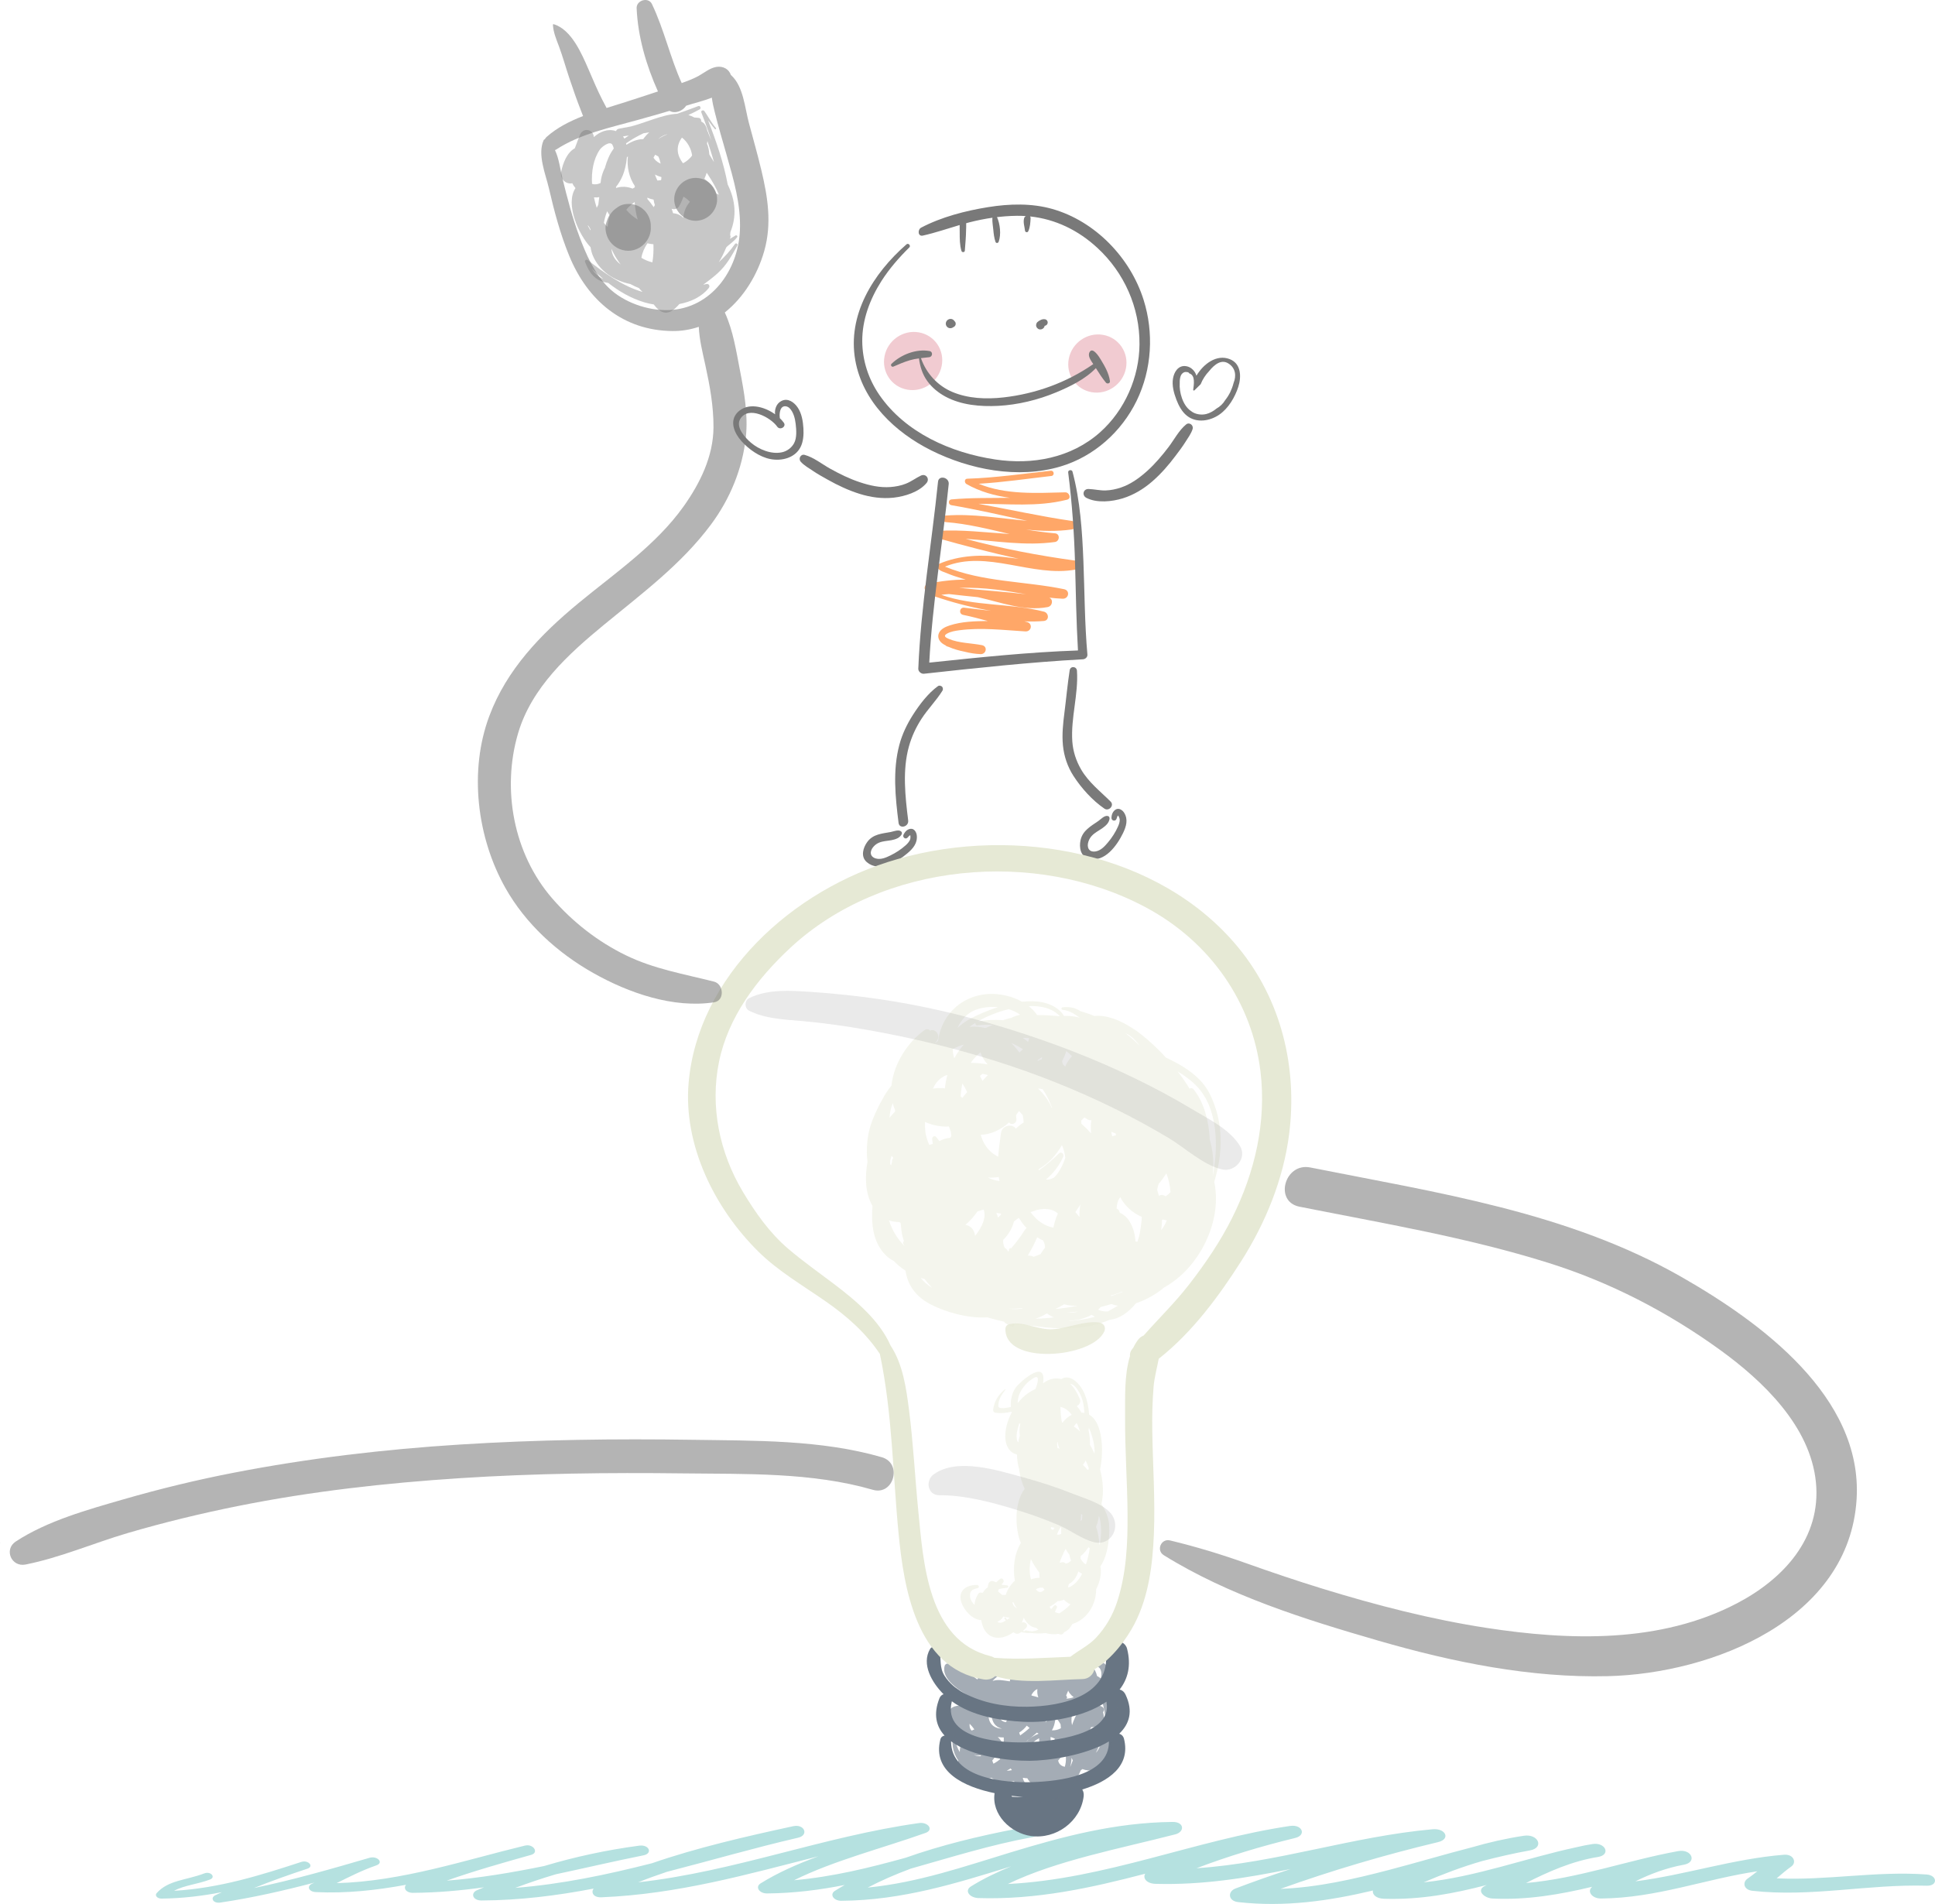 <?xml version="1.0" encoding="UTF-8"?>
<!DOCTYPE svg PUBLIC "-//W3C//DTD SVG 1.1//EN" "http://www.w3.org/Graphics/SVG/1.1/DTD/svg11.dtd">
<svg version="1.1" xmlns="http://www.w3.org/2000/svg" xmlns:xlink="http://www.w3.org/1999/xlink" x="0" y="0" width="462.9" height="455.485" viewBox="0, 0, 661.285, 650.692">
  <defs>
    <clipPath id="Clip_1">
      <path d="M462.778,314.291 L520.576,314.291 L520.576,383.875 L462.778,383.875 z"/>
    </clipPath>
    <clipPath id="Clip_2">
      <path d="M443.872,387.934 L471.189,387.934 L471.189,449.75 L443.872,449.75 z"/>
    </clipPath>
    <clipPath id="Clip_3">
      <path d="M492.56,605.478 L526.563,605.478 L526.563,616.322 L492.56,616.322 z"/>
    </clipPath>
    <clipPath id="Clip_4">
      <path d="M471.619,720.68 L530.935,720.68 L530.935,769.45 L471.619,769.45 z"/>
    </clipPath>
    <clipPath id="Clip_5">
      <path d="M444.891,493.29 L566.115,493.29 L566.115,607.554 L444.891,607.554 z"/>
    </clipPath>
    <clipPath id="Clip_6">
      <path d="M477.183,622.417 L528.045,622.417 L528.045,713.33 L477.183,713.33 z"/>
    </clipPath>
    <clipPath id="Clip_7">
      <path d="M152.289,645.516 L454.37,645.516 L454.37,688.396 L152.289,688.396 z"/>
    </clipPath>
    <clipPath id="Clip_8">
      <path d="M545.358,552.443 L783.541,552.443 L783.541,726.499 L545.358,726.499 z"/>
    </clipPath>
    <clipPath id="Clip_9">
      <path d="M312.263,153.608 L411.568,153.608 L411.568,496.626 L312.263,496.626 z"/>
    </clipPath>
    <clipPath id="Clip_10">
      <path d="M355.882,223.305 L371.375,223.305 L371.375,239.312 L355.882,239.312 z"/>
    </clipPath>
    <clipPath id="Clip_11">
      <path d="M379.364,214.404 L394.026,214.404 L394.026,229.065 L379.364,229.065 z"/>
    </clipPath>
    <clipPath id="Clip_12">
      <path d="M340.663,189.822 L401.027,189.822 L401.027,260.465 L340.663,260.465 z"/>
    </clipPath>
    <clipPath id="Clip_13">
      <path d="M403.745,492.237 L573.472,492.237 L573.472,553.402 L403.745,553.402 z"/>
    </clipPath>
    <clipPath id="Clip_14">
      <path d="M466.289,654.613 L530.088,654.613 L530.088,680.847 L466.289,680.847 z"/>
    </clipPath>
  </defs>
  <g id="Layer_1" transform="translate(-148.952, -153.608)">
    <path d="M807.402,794.233 C790.234,792.949 773.187,796.356 756.126,795.538 C757.748,794.158 759.345,792.765 761.148,791.481 C763.027,790.138 761.976,787.212 758.599,787.481 C741.131,788.885 724.961,794.384 707.84,796.572 C712.889,794.06 718.45,791.961 724.446,790.878 C729.047,790.042 727.091,785.401 722.471,786.236 C705.176,789.363 688.385,795.575 670.457,797.147 C677.994,793.305 686.244,789.638 695.111,788.23 C699.532,787.498 697.661,783.16 693.234,783.818 C691.354,784.098 689.504,784.474 687.677,784.913 C670.253,788.652 653.549,795.031 635.494,796.911 C641.899,794.163 648.499,791.657 655.467,789.635 C660.9,788.235 666.337,786.972 671.809,785.993 C676.79,785.101 674.695,780.224 669.684,780.994 C663.583,781.925 657.738,783.264 652.107,784.9 C642.508,787.368 633.105,790.193 623.551,792.691 C611.896,795.736 599.293,798.655 586.561,799.139 C603.843,792.928 621.948,787.579 640.441,783.154 C644.773,782.116 643.001,778.375 638.577,778.765 C611.093,781.208 585.406,790.246 557.862,792.088 C568.583,787.999 579.846,784.604 591.575,781.749 C595.502,780.794 594.023,777.017 589.831,777.638 C557.454,782.421 526.815,795.801 493.376,797.476 C510.073,789.41 531.626,785.412 550.594,780.511 C553.893,779.659 553.724,776.228 549.706,776.267 C530.033,776.458 511.966,781.317 494.416,786.652 C478.738,791.413 462.751,797.004 445.488,798.699 C450.081,796.3 455.029,794.155 460.21,792.226 C473.944,788.359 487.508,784.073 501.664,781.491 C505.245,780.859 503.721,777.261 500.134,777.896 C498.889,778.113 497.646,778.354 496.406,778.599 C483.507,781.08 470.453,784.238 458.47,788.495 C446.059,791.937 433.517,795.028 420.34,796.184 C433.887,789.454 450.376,785.317 465.244,780.022 C468.179,778.975 466.118,776.216 463.053,776.648 C430.103,781.27 400.244,793.19 367.032,796.9 C370.231,795.625 373.512,794.438 376.852,793.318 C391.966,789.436 406.845,785.093 421.695,781.661 C425.477,780.789 423.898,776.883 420.024,777.724 C403.714,781.259 387.069,785.078 371.77,790.379 C356.508,794.263 340.984,797.55 325.042,798.8 C329.572,797.101 334.201,795.552 338.924,794.149 C348.939,792.018 358.871,789.681 368.854,787.682 C372.136,787.019 370.774,783.93 367.446,784.369 C356.09,785.869 345.262,788.243 334.901,791.337 C323.959,793.564 312.884,795.452 301.597,796.335 C310.921,793.024 320.689,790.271 330.459,787.526 C333.245,786.745 331.233,783.66 328.387,784.344 C308.024,789.25 286.228,796.61 263.992,797.182 C268.35,795.012 272.663,792.817 277.56,791.115 C280.235,790.185 277.886,787.752 275.224,788.528 C262.261,792.302 249.255,796.065 235.733,798.857 C241.652,796.473 247.775,794.297 254.004,792.243 C256.376,791.462 254.292,789.163 251.926,789.934 C238.043,794.463 224.008,798.898 208.452,799.799 C211.915,797.896 216.538,797.55 220.728,795.94 C222.812,795.136 220.927,793.036 218.829,793.835 C212.473,796.254 206.516,796.096 202.496,800.585 C201.768,801.389 202.688,802.483 204.16,802.467 C211.314,802.392 218.15,801.556 224.788,800.268 C224.057,800.606 223.322,800.937 222.598,801.283 C220.678,802.197 221.772,804.191 224.252,803.823 C235.301,802.18 245.953,799.738 256.425,796.99 C256.17,797.104 255.917,797.221 255.657,797.341 C253.646,798.236 254.445,800.123 256.869,800.242 C267.266,800.748 277.578,799.622 287.72,797.745 C286.73,798.871 287.685,800.515 290.059,800.498 C298.317,800.442 306.393,799.722 314.356,798.612 C313.571,798.931 312.79,799.254 312.013,799.581 C309.647,800.58 310.471,803.124 313.485,803.11 C326.563,803.048 339.301,801.448 351.808,799.045 C350.9,800.352 351.695,802.137 354.481,802.02 C380.64,800.951 404.49,794.149 428.636,788.004 C421.569,790.614 414.844,793.557 408.898,797.255 C406.94,798.476 408.414,800.723 411.097,800.7 C420.27,800.63 429.06,799.509 437.639,797.806 C436.502,798.459 435.389,799.118 434.301,799.8 C432.369,801.015 433.81,803.232 436.478,803.214 C457.396,803.056 475.922,797.17 494.538,791.443 C489.626,793.44 484.992,795.683 480.783,798.298 C478.415,799.772 480.308,802.19 483.33,802.284 C503.105,802.911 521.837,798.812 540.322,793.962 C539.418,795.483 540.774,797.336 543.853,797.424 C559.818,797.874 574.981,795.423 589.989,792.367 C583.62,794.471 577.322,796.677 571.156,799.024 C568.442,800.056 568.621,803.273 572.093,803.663 C588.072,805.462 603.269,803.231 618.141,799.706 C617.886,801.067 619.211,802.437 621.94,802.524 C634.474,802.924 645.898,800.703 657.063,797.806 C656.811,797.935 656.559,798.062 656.313,798.188 C653.418,799.664 656.104,802.299 659.034,802.443 C670.931,803.015 682.114,801.043 693.089,798.425 C691.191,799.964 692.982,802.466 696.127,802.437 C715.12,802.271 731.532,795.804 749.512,793.133 C748.422,794 747.32,794.857 746.149,795.671 C744.363,796.915 744.849,799.464 747.824,799.799 C767.918,802.05 787.347,797.476 807.402,798.063 C811.277,798.178 811.085,794.514 807.402,794.233" fill="#B5E1E0"/>
    <path d="M489.414,355.113 C492.802,355.516 496.192,356.117 499.59,356.684 C492.001,355.813 484.357,355.307 476.763,354.507 C480.975,354.367 485.206,354.62 489.414,355.113 M466.021,355.703 C466.805,355.818 467.592,355.919 468.378,356.037 C468.286,356.055 468.187,356.083 468.097,356.12 C467.568,356.298 467.53,357.137 468.077,357.331 C474.129,359.393 480.218,361.029 486.529,362.156 C486.913,362.21 487.301,362.295 487.675,362.359 C484.582,362.036 481.497,361.645 478.472,361.294 C476.85,361.114 476.508,363.405 478.087,363.744 C480.937,364.322 483.747,365.07 486.539,365.84 C482.203,365.896 477.581,365.999 473.481,367.36 C472.099,367.813 470.544,368.506 469.879,369.861 C469.116,371.403 469.983,372.924 471.392,373.779 C471.638,373.924 471.893,374.056 472.149,374.202 C472.243,374.324 472.375,374.431 472.554,374.493 C472.767,374.562 472.983,374.632 473.198,374.704 C474.924,375.474 476.805,375.98 478.715,376.36 C480.445,376.794 482.221,377.088 484.042,377.159 C486.037,377.235 486.571,374.497 484.529,374.096 C480.816,373.364 476.722,373.43 473.206,371.955 C472.061,371.472 471.24,370.938 472.582,370.161 C473.823,369.44 475.387,369.198 476.795,369.004 C484.279,368.006 491.866,368.948 499.362,369.397 C501.506,369.516 501.984,366.663 499.862,366.166 C499.59,366.1 499.308,366.022 499.028,365.955 C501.232,366.047 503.455,366.022 505.666,365.834 C507.633,365.665 507.424,363.085 505.728,362.648 C494.326,359.694 481.806,360.87 470.653,356.909 C471.513,356.766 472.385,356.676 473.247,356.631 C476.531,357.022 479.835,357.348 483.123,357.691 C491.043,359.457 498.928,362.583 506.953,361.087 C508.66,360.781 508.994,358.538 507.56,357.852 C509.062,358.028 510.573,358.162 512.076,358.225 C514.216,358.325 514.758,355.411 512.592,354.966 C499.046,352.179 484.823,352.577 471.893,347.258 C486.239,341.343 501.727,351.016 516.52,348.259 C518.189,347.952 518.403,345.463 516.576,345.224 C503.96,343.488 491.285,341.111 478.963,337.762 C489.152,338.458 499.327,340.243 509.476,338.841 C511.122,338.609 511.297,336.042 509.531,335.884 C506.189,335.591 502.876,335.132 499.574,334.585 C504.79,335.113 510.012,335.293 515.246,334.554 C516.898,334.322 517.008,331.893 515.306,331.65 C504.571,330.094 493.99,327.717 483.316,325.786 C493.36,325.761 503.424,326.912 513.301,324.457 C513.302,324.467 513.31,324.461 513.31,324.461 C513.419,324.426 513.531,324.396 513.65,324.37 C515.193,323.972 514.386,321.835 513,321.867 C503.164,322.098 492.641,322.763 483.424,318.937 C491.743,318.442 499.999,317.217 508.265,316.274 C509.435,316.138 509.226,314.357 508.047,314.482 C498.565,315.514 489.084,316.911 479.533,317.21 C478.454,317.238 478.504,318.608 479.25,319.039 C483.893,321.668 488.926,323.037 494.087,323.74 C487.414,323.833 480.709,323.679 474.088,324.29 C472.94,324.403 472.947,326.059 474.056,326.253 C482.76,327.728 491.368,329.738 499.999,331.604 C490.725,330.786 481.484,329.089 472.161,329.801 C470.885,329.901 470.815,331.934 472.118,332.041 C479.523,332.585 486.747,334.431 493.997,336.106 C485.81,335.601 477.647,334.532 469.458,335.044 C467.903,335.15 468.139,337.156 469.411,337.527 C478.587,340.128 487.784,342.526 497.078,344.575 C495.501,344.372 493.916,344.16 492.332,343.992 C484.574,343.127 477.082,343.226 469.834,346.32 C469.473,346.478 469.263,346.811 469.303,347.206 C469.421,348.569 471.232,348.957 472.348,349.423 C474.084,350.168 475.868,350.759 477.689,351.297 C478.126,351.425 478.553,351.541 478.988,351.664 C474.658,351.732 470.337,352.172 466.07,353.135 C464.701,353.444 464.446,355.477 466.021,355.703" fill="#FFA768"/>
    <g clip-path="url(#Clip_1)" opacity="0.99">
      <path d="M462.78,382.15 C463.654,360.712 467.344,339.543 469.521,318.235 C469.754,315.881 473.414,316.733 473.174,319.055 C471.111,339.414 467.605,359.624 466.528,380.065 C483.428,378.285 500.344,376.501 517.348,375.905 C516.774,366.056 516.628,356.209 516.357,346.36 C516.055,335.838 515.334,325.492 514,315.045 C513.894,314.218 515.254,313.983 515.476,314.788 C518.121,324.715 518.805,335.292 519.209,345.505 C519.626,356.107 519.632,366.737 520.572,377.319 C520.642,378.152 519.906,378.856 519.072,378.921 C500.88,379.923 482.786,381.871 464.693,383.868 C463.76,383.963 462.733,383.082 462.78,382.15" fill="#797979"/>
    </g>
    <g opacity="0.99">
      <path d="M512.723,397.139 C513.339,392.333 513.767,387.478 514.509,382.703 C514.747,381.102 516.911,381.303 517.006,382.855 C517.528,390.935 514.869,398.915 515.411,406.975 C515.656,410.407 516.693,413.575 518.41,416.557 C520.98,420.99 524.956,424.011 528.532,427.579 C529.839,428.896 527.883,430.991 526.383,429.964 C522.218,427.107 518.506,422.958 515.789,418.752 C513.77,415.622 512.571,412.023 512.21,408.349 C511.846,404.602 512.25,400.85 512.723,397.139" fill="#797979"/>
      <path d="M518.233,440.715 C518.964,437.45 521.702,435.986 524.267,434.22 C525.087,433.659 526.342,432.275 527.436,432.462 C528.775,432.699 527.899,434.501 527.403,435.109 C525.41,437.568 522.009,437.918 520.918,441.218 C520.264,443.226 521.096,444.969 523.399,444.581 C525.198,444.271 526.489,442.827 527.604,441.503 C528.963,439.887 530.157,438.045 531.016,436.106 C531.351,435.367 531.617,434.615 531.618,433.801 C531.627,433.39 531.357,432.665 531.033,432.305 C531.018,432.324 530.987,432.334 530.981,432.356 C530.739,432.669 530.653,433.136 530.508,433.497 C530.139,434.427 528.792,434.128 528.796,433.162 C528.812,432.002 529.254,430.811 530.337,430.216 C531.4,429.646 532.587,430.505 533.129,431.37 C534.565,433.684 533.843,436.043 532.741,438.339 C530.729,442.482 526.486,448.535 520.986,447.056 C518.146,446.295 517.712,443.102 518.233,440.715" fill="#797979"/>
    </g>
    <g clip-path="url(#Clip_2)" opacity="0.99">
      <path d="M469.525,388.073 C469.841,387.847 470.297,387.927 470.617,388.089 C470.76,388.156 470.888,388.224 470.974,388.377 C470.986,388.428 471.02,388.473 471.046,388.516 C471.229,388.848 471.249,389.316 471.038,389.648 C468.952,393.016 466.083,395.871 463.908,399.216 C461.997,402.152 460.522,405.315 459.578,408.699 C457.311,416.827 458.301,425.743 459.324,434.005 C459.592,436.168 456.318,437.04 456.037,434.839 C454.927,426.022 453.99,416.877 456.296,408.196 C457.255,404.555 458.907,401.113 460.928,397.947 C463.211,394.383 466.078,390.565 469.525,388.073" fill="#797979"/>
      <path d="M445.35,441.336 C447.319,438.672 450.329,438.503 453.31,437.959 C454.248,437.786 455.927,437.054 456.81,437.684 C457.885,438.458 456.387,439.727 455.707,440.071 C452.942,441.475 449.802,440.363 447.507,442.922 C446.105,444.463 446.127,446.402 448.295,447.004 C450.024,447.47 451.746,446.695 453.269,445.951 C455.114,445.058 456.916,443.878 458.46,442.494 C459.052,441.956 459.601,441.37 459.94,440.643 C460.1,440.28 460.167,439.5 460.029,439.039 C460.004,439.048 459.986,439.05 459.965,439.056 C459.636,439.251 459.344,439.642 459.082,439.901 C458.378,440.591 457.316,439.756 457.722,438.887 C458.208,437.838 459.07,436.92 460.256,436.852 C461.435,436.785 462.137,438.052 462.254,439.055 C462.566,441.766 460.982,443.598 459.06,445.223 C455.605,448.157 449.408,451.88 445.175,448.243 C442.987,446.37 443.913,443.29 445.35,441.336" fill="#797979"/>
    </g>
    <path d="M533.736,279.525 C532.669,284.942 527.424,288.574 522.04,287.646 C516.646,286.723 513.139,281.587 514.215,276.171 C515.285,270.757 520.515,267.12 525.909,268.046 C531.301,268.974 534.8,274.108 533.736,279.525" fill="#F1CBD1"/>
    <path d="M470.773,278.673 C469.702,284.074 464.472,287.718 459.082,286.783 C453.679,285.87 450.181,280.732 451.247,275.315 C452.308,269.902 457.557,266.264 462.943,267.189 C468.342,268.115 471.85,273.254 470.773,278.673" fill="#F1CBD1"/>
    <path d="M539.784,256.111 C535.252,241.669 523.232,229.195 508.596,225.027 C501.538,223.017 493.899,223.223 486.636,224.398 C478.921,225.634 470.749,227.739 463.773,231.395 C462.47,232.071 462.616,234.515 464.336,234.124 C468.591,233.171 472.722,231.746 476.913,230.512 C476.925,231.371 476.923,232.216 476.93,233.071 C476.927,235.156 476.929,237.402 477.542,239.397 C477.702,239.929 478.639,239.893 478.68,239.293 C478.858,236.898 479.089,234.542 479.112,232.137 C479.118,231.799 479.19,230.838 479.144,229.891 C479.531,229.785 479.906,229.678 480.282,229.581 C485.6,228.229 491.064,227.417 496.518,227.361 C497.536,227.348 498.543,227.384 499.531,227.452 C499.266,227.602 499.045,227.84 498.951,228.154 C498.54,229.639 499.099,231 499.251,232.459 C499.32,233.002 500.098,233.181 500.358,232.646 C501,231.252 501.075,229.713 501.162,228.228 C501.173,227.945 501.101,227.736 500.974,227.575 C509.693,228.493 517.516,232.342 523.979,238.318 C533.128,246.755 538.484,258.669 538.373,271.298 C538.294,282.461 533.395,293.771 524.917,301.331 C514.992,310.168 501.726,312.537 489.094,310.637 C473.884,308.359 458.317,301.45 449.463,288.566 C445.76,283.173 443.678,276.859 443.626,270.233 C443.578,262.923 446.241,255.853 450.177,249.661 C452.826,245.504 456.188,241.632 459.715,238.174 C460.318,237.579 459.396,236.546 458.754,237.104 C447.306,247.106 438.483,261.254 441.245,276.732 C443.761,290.883 454.871,301.387 467.227,307.546 C480.334,314.082 496.864,317.378 511.42,313.021 C522.802,309.616 532.222,301.203 537.41,290.553 C542.642,279.798 543.297,267.255 539.784,256.111" fill="#797979"/>
    <path d="M475.542,264.492 C475.638,264.027 475.463,263.626 475.141,263.34 C474.907,262.966 474.518,262.688 474.079,262.62 C473.23,262.471 472.373,263.064 472.207,263.913 C472.038,264.765 472.604,265.611 473.459,265.754 C473.894,265.827 474.372,265.713 474.731,265.434 C475.131,265.269 475.452,264.955 475.542,264.492" fill="#797979"/>
    <path d="M506.984,264.038 C507.096,263.417 506.685,262.825 506.078,262.72 C505.493,262.613 504.864,262.767 504.36,263.1 C504.25,263.139 504.135,263.191 504.019,263.267 C503.922,263.34 503.827,263.41 503.742,263.493 C503.734,263.497 503.717,263.508 503.695,263.514 C503.245,263.764 503.007,264.387 503.042,264.867 C503.097,265.521 503.588,266.071 504.235,266.181 C504.741,266.267 505.284,266.077 505.632,265.671 C505.799,265.472 505.92,265.229 505.964,264.972 C505.976,264.969 505.972,264.962 505.973,264.961 C506.454,264.889 506.874,264.572 506.984,264.038" fill="#797979"/>
    <path d="M528.276,283.869 C527.912,281.123 526.505,278.753 525.103,276.432 C524.629,275.641 522.396,272.023 521.318,273.934 C520.568,275.252 521.777,276.81 522.58,278.043 C513.467,284.375 502.828,288.192 491.904,289.426 C486.036,290.09 479.845,289.845 474.404,287.555 C469.37,285.437 465.475,281.168 463.688,276.005 C464.63,275.89 465.567,275.801 466.511,275.681 C467.706,275.529 467.826,273.802 466.647,273.586 C462.142,272.744 456.873,274.767 453.609,277.967 C453.177,278.39 453.705,279.14 454.251,278.903 C456.095,278.092 457.95,277.302 459.895,276.722 C460.922,276.419 461.952,276.234 462.999,276.097 C463.417,278.974 464.157,281.488 465.873,283.865 C467.501,286.11 469.652,287.86 472.087,289.167 C477.487,292.068 484.002,292.621 490.086,292.313 C496.787,291.963 503.696,290.291 509.93,287.685 C514.614,285.725 519.848,283.204 523.466,279.419 C524.541,281.119 525.61,282.813 526.897,284.374 C527.332,284.899 528.374,284.671 528.276,283.869" fill="#797979"/>
    <path d="M489.648,227.727 C489.285,226.927 488.129,227.412 488.09,228.181 C488.033,229.514 488.3,230.883 488.422,232.206 C488.545,233.573 488.709,234.947 489.155,236.25 C489.338,236.795 490.047,236.764 490.242,236.234 C491.162,233.704 490.722,230.098 489.648,227.727" fill="#797979"/>
    <path d="M401.888,296.87 C404.623,292.084 412.337,296.248 414.558,299.418 C415.525,300.798 417.803,299.421 416.815,298.062 C416.43,297.529 415.973,297.012 415.455,296.518 C415.278,295.36 415.42,293.64 416.152,292.895 C416.911,292.124 418.119,292.429 418.81,293.132 C420.141,294.483 420.663,296.661 420.875,298.493 C421.103,300.509 421.331,303.21 420.325,305.078 C419.493,306.642 417.94,307.788 416.228,308.17 C412.578,308.984 408.31,307.224 405.577,304.89 C403.689,303.279 400.285,299.68 401.888,296.87 M402.29,304.309 C404.814,307.133 408.505,309.794 412.296,310.511 C416.049,311.223 420.557,310.164 422.499,306.478 C423.508,304.561 423.643,302.119 423.523,300.02 C423.376,297.584 422.949,294.902 421.55,292.853 C420.348,291.073 418.172,289.498 415.989,290.651 C414.723,291.314 414.059,292.48 413.84,293.874 C413.775,294.328 413.777,294.769 413.843,295.193 C410.014,292.448 404.427,291.074 401.019,294.521 C398.093,297.5 399.931,301.669 402.29,304.309" fill="#797979"/>
    <path d="M463.684,316.139 C461.918,316.972 460.375,318.187 458.533,318.907 C456.869,319.577 455.086,319.911 453.303,320.052 C449.702,320.33 446.133,319.528 442.754,318.394 C439.236,317.23 435.924,315.586 432.694,313.8 C429.912,312.261 427.05,309.917 423.967,309.074 C422.575,308.687 421.713,310.372 422.594,311.395 C423.718,312.668 425.368,313.586 426.77,314.531 C428.362,315.619 430.082,316.557 431.76,317.501 C435.253,319.472 438.916,321.201 442.755,322.396 C446.467,323.558 450.434,324.114 454.328,323.687 C458.161,323.275 463.054,321.764 465.607,318.666 C466.78,317.237 465.38,315.348 463.684,316.139" fill="#797979"/>
    <path d="M570.545,284.438 C570.244,285.648 569.781,286.792 569.394,287.614 C568.945,288.527 568.363,289.464 567.677,290.333 C566.932,291.586 565.903,292.55 564.725,293.209 C563.66,294.099 562.449,294.778 561.189,295.102 C559.414,295.554 557.266,295.166 555.924,294.044 C553.172,292.212 551.9,287.602 552.122,284.57 C552.121,284.533 552.138,284.49 552.127,284.443 C552.099,283.623 552.188,282.822 552.455,282.094 C552.777,281.23 553.648,280.531 554.578,280.774 C554.909,280.759 555.223,280.895 555.392,281.219 C557.542,281.886 556.947,284.992 556.717,286.939 C556.824,287.012 556.925,287.065 557.042,287.114 C557.739,286.41 558.455,285.745 559.143,285.044 C559.168,285.017 559.194,285.007 559.222,284.98 C559.27,284.909 559.306,284.839 559.348,284.761 C559.91,283.337 560.922,281.727 562.168,280.436 C564.07,278.07 566.415,276.302 568.809,277.856 C571.254,279.439 571.498,282.062 570.545,284.438 M569.266,276.366 C564.746,274.552 560.21,277.995 557.832,282.01 C557.715,281.612 557.55,281.202 557.303,280.814 C556.529,279.639 555.426,278.836 554.002,278.716 C551.537,278.52 550.191,280.815 549.831,282.917 C549.399,285.324 550.123,287.948 550.99,290.216 C551.749,292.194 552.871,294.355 554.596,295.704 C557.879,298.3 562.434,297.497 565.566,295.364 C568.737,293.229 571.008,289.352 572.145,285.795 C573.211,282.461 573.17,277.914 569.266,276.366" fill="#797979"/>
    <path d="M520.967,320.725 C522.926,320.783 524.851,321.285 526.82,321.223 C528.611,321.156 530.387,320.785 532.063,320.213 C535.466,319.05 538.383,316.912 541.014,314.553 C543.737,312.09 546.087,309.293 548.301,306.404 C550.198,303.905 551.859,300.651 554.324,298.65 C555.435,297.758 556.92,298.952 556.527,300.228 C556.035,301.833 554.901,303.323 554.018,304.735 C553.005,306.344 551.826,307.885 550.679,309.409 C548.305,312.577 545.682,315.596 542.67,318.196 C539.766,320.71 536.361,322.778 532.637,323.925 C528.957,325.052 523.877,325.602 520.267,323.778 C518.606,322.944 519.1,320.672 520.967,320.725" fill="#797979"/>
    <g clip-path="url(#Clip_3)" opacity="0.81">
      <path d="M524.524,605.576 C519.264,604.938 513.935,607.581 508.67,607.889 C503.638,608.181 498.363,604.899 493.646,606.228 C492.998,606.412 492.587,606.988 492.564,607.649 C492.113,620.3 522.129,617.752 526.316,608.697 C527.021,607.169 526.15,605.773 524.524,605.576" fill="#E6E9D5"/>
    </g>
    <path d="M501.895,762.658 C492.434,762.978 474.007,761.481 473.977,748.712 C481.065,753.955 493.79,755.414 500.855,755.376 C507.047,755.341 519.87,753.612 527.925,748.759 C528.063,760.532 510.626,762.359 501.895,762.658 M494.625,767.349 C496.003,767.507 497.303,767.61 498.508,767.678 C497.353,767.745 496.184,767.761 494.98,767.682 C494.934,767.679 494.896,767.696 494.852,767.696 C494.776,767.58 494.701,767.465 494.625,767.349 M474.22,735.151 C474.231,735.111 474.231,735.075 474.238,735.035 C481.137,740.045 490.526,741.639 498.819,742.041 C506.982,742.437 519.221,740.597 527.102,735.16 C527.11,735.277 527.108,735.393 527.128,735.512 C529.026,746.73 508.096,748.641 500.855,749.014 C492.504,749.446 470.956,748.507 474.22,735.151 M531.448,746.117 C534.909,742.807 536.307,738.45 533.613,732.778 C533.121,731.742 532.384,731.2 531.586,731.018 C534.389,727.428 535.61,722.842 534.128,717.071 C533.109,713.107 526.303,713.836 526.837,718.055 C528.74,733.106 511.953,736.767 499.902,736.909 C492.548,736.997 484.869,735.676 478.332,732.198 C475.697,730.797 473.382,728.863 471.761,726.346 C469.914,723.485 470.684,720.652 469.988,717.593 C469.647,716.091 467.534,715.912 466.796,717.174 C463.777,722.348 467.406,728.615 471.411,732.619 C470.827,732.819 470.3,733.257 470.01,733.99 C467.83,739.484 468.908,743.639 471.766,746.755 C471.117,746.852 470.529,747.265 470.326,748.05 C467.478,759.128 478.436,764.286 488.852,766.433 C487.767,773.702 494.286,780.095 501.285,781.079 C509.815,782.277 518.242,776.13 519.292,767.527 C519.407,766.59 519.208,765.812 518.818,765.184 C527.748,762.458 535.438,757.218 533.076,747.847 C532.839,746.913 532.199,746.352 531.448,746.117" fill="#687583"/>
    <g clip-path="url(#Clip_4)" opacity="0.6">
      <path d="M526.252,741.18 C526.241,740.898 526.23,740.616 526.203,740.346 C526.149,739.782 526.046,739.26 525.916,738.762 C526.487,738.095 526.27,737.149 525.367,736.788 C525.261,736.746 525.156,736.703 525.05,736.659 C524.529,735.783 523.863,735.087 523.109,734.553 C523.791,734.34 524.451,734.053 525.069,733.705 C525.307,734.238 525.517,734.787 525.681,735.348 C526.2,737.128 526.689,739.419 526.665,741.56 C526.532,741.427 526.398,741.295 526.252,741.18 M523.472,752.603 C523.803,751.975 524.112,751.332 524.387,750.673 C524.531,750.628 524.668,750.558 524.811,750.507 C524.462,751.312 523.999,752.107 523.472,752.603 M521.443,747.932 C521.173,747.951 520.911,747.931 520.648,747.909 C520.887,746.396 521.381,744.901 521.825,743.87 C522.789,743.744 523.516,743.938 524.064,744.359 C524.024,744.628 523.984,744.9 523.936,745.161 C523.799,745.909 523.602,746.705 523.373,747.514 C522.814,747.729 522.185,747.881 521.443,747.932 M523.358,722.969 C525.398,723.291 525.602,725.378 525.16,727.205 C524.742,726.901 524.31,726.626 523.861,726.383 C523.559,725.049 522.981,723.831 522.018,723.107 C522.412,722.951 522.853,722.887 523.358,722.969 M515.324,743.191 C515.006,741.867 515.104,740.461 515.418,739.092 C516.173,738.934 516.905,738.693 517.618,738.397 C516.599,739.836 515.859,741.485 515.324,743.191 M514.701,757.468 C514.697,757.468 514.694,757.47 514.691,757.47 C514.97,756.418 515.127,755.368 515.148,754.343 C515.277,754.651 515.424,754.947 515.582,755.23 C515.319,755.991 515.033,756.741 514.701,757.468 M513.26,734.143 C513.51,734.09 513.711,733.818 513.565,733.503 C513.491,733.341 513.394,733.195 513.312,733.038 C513.569,732.488 513.803,731.931 514.011,731.376 C514.138,731.696 514.29,732.006 514.507,732.285 C514.92,732.822 515.386,733.261 515.886,733.631 C515.06,733.952 514.159,734.118 513.26,734.143 M512.848,757.419 C511.495,757.161 510.8,756.368 510.578,755.3 C511.443,754.317 512.229,753.279 512.892,752.23 C513.064,752.823 513.186,753.446 513.223,754.099 C513.291,755.302 513.152,756.413 512.848,757.419 M508.648,749.549 C508.39,749.617 508.136,749.699 507.874,749.747 C508.005,748.908 508.041,748.07 507.992,747.244 C508.508,747.371 509.004,747.567 509.475,747.824 C509.165,748.372 508.894,748.952 508.648,749.549 M507.55,754.249 C507.531,754.266 507.511,754.28 507.493,754.296 C507.192,754.104 506.873,753.944 506.538,753.804 C506.603,753.676 506.678,753.551 506.739,753.423 C507.039,753.396 507.338,753.359 507.635,753.314 C507.597,753.628 507.561,753.942 507.55,754.249 M506.242,742.086 C506.345,741.91 506.44,741.733 506.537,741.552 C507.285,741.144 507.969,740.678 508.546,740.163 C508.636,740.084 508.731,739.991 508.833,739.887 C508.961,739.995 509.086,740.107 509.211,740.216 C508.063,740.724 507.047,741.426 506.299,742.175 C506.278,742.147 506.264,742.116 506.242,742.086 M510.149,741.102 C510.691,741.681 511.094,742.284 511.4,742.9 C511.414,743.343 511.459,743.788 511.518,744.229 C510.686,744.748 509.551,745.006 508.424,744.96 C509.033,744.036 509.477,742.64 509.687,740.649 C509.845,740.797 510.004,740.947 510.149,741.102 M503.92,749.874 C503.194,749.783 502.473,749.621 501.758,749.395 C501.827,749.324 501.892,749.246 501.963,749.175 C502.645,748.499 503.359,748.016 504.079,747.672 C504.123,748.4 504.071,749.143 503.92,749.874 M498.475,761.291 C498.545,761.26 498.621,761.232 498.691,761.199 C499.131,761.297 499.582,761.332 500.038,761.338 C500.494,762.168 501.097,762.889 501.859,763.482 C501.912,763.744 501.979,764.007 502.073,764.262 C502.302,764.874 502.559,765.382 502.836,765.802 C500.797,765.208 499.223,763.529 498.475,761.291 M497.627,746.691 C497.465,746.385 497.341,746.061 497.265,745.719 C498.264,745.093 499.148,744.293 499.857,743.357 C500.169,743.629 500.486,743.895 500.805,744.146 C499.79,745.082 498.675,745.949 497.627,746.691 M496.435,754.192 C496.312,753.869 496.197,753.541 496.104,753.194 C496.221,752.834 496.326,752.466 496.406,752.091 C496.493,751.685 496.106,751.272 495.734,751.317 C495.719,751.196 495.714,751.072 495.703,750.951 C496.034,750.807 496.366,750.654 496.698,750.487 C497.044,750.79 497.428,751.068 497.831,751.334 C497.286,752.235 496.816,753.197 496.435,754.192 M503.256,730.951 C503.333,730.919 503.406,730.899 503.482,730.872 C503.37,731.843 503.461,732.794 503.798,733.701 C503.09,733.476 502.377,733.278 501.667,733.12 C501.59,733.065 501.493,733.019 501.403,732.969 C501.85,732.086 502.485,731.334 503.256,730.951 M500.949,752.807 C501.459,752.968 501.975,753.095 502.495,753.197 C502.493,753.2 502.491,753.201 502.488,753.205 C501.614,753.246 500.713,753.369 499.809,753.558 C499.769,753.345 499.729,753.143 499.687,752.955 C499.647,752.774 499.562,752.644 499.463,752.541 C499.507,752.457 499.556,752.378 499.602,752.297 C500.032,752.487 500.479,752.66 500.949,752.807 M499.916,748.64 C499.884,748.623 499.852,748.611 499.819,748.594 C501.001,747.759 502.159,746.795 503.282,745.759 C503.444,745.839 503.604,745.911 503.763,745.979 C503.779,746.036 503.8,746.092 503.815,746.151 C502.363,746.709 501.011,747.583 499.916,748.64 M492.997,758.772 C493.419,758.497 493.874,758.231 494.35,757.973 C494.488,758.178 494.628,758.379 494.773,758.565 C494.178,758.71 493.585,758.765 492.997,758.772 M490.428,740.305 C490.194,739.626 490.143,739.022 490.218,738.478 C490.673,738.334 491.11,738.158 491.502,737.931 C492.246,738.107 493.003,738.242 493.758,738.35 C493.82,738.808 493.919,739.231 494.056,739.618 C493.533,740.341 493.11,741.199 492.8,742.168 C491.763,742.086 490.853,741.535 490.428,740.305 M491.725,749.531 C491.232,748.695 490.634,747.923 489.95,747.231 C490.616,747.351 491.296,747.418 491.992,747.388 C491.971,748.103 491.984,748.814 492.018,749.514 C491.917,749.53 491.824,749.522 491.725,749.531 M488.469,756.361 C488.296,756.014 488.162,755.638 488.056,755.243 C488.966,754.349 489.51,753.217 489.427,751.916 C489.617,751.95 489.807,751.993 489.999,752.014 C490.381,752.917 490.621,753.876 490.709,754.841 C489.999,755.453 489.248,755.965 488.469,756.361 M486.812,738.791 C487.141,738.831 487.476,738.849 487.816,738.848 C487.686,742.148 489.239,743.923 491.344,744.351 C491.017,744.363 490.701,744.354 490.415,744.301 C487.498,743.758 486.491,741.349 486.812,738.791 M493.964,726.554 C494.247,727.252 494.231,727.798 494.033,728.219 C491.837,727.913 489.969,727.452 488.144,728.097 C490.002,726.014 492.968,724.099 493.964,726.554 M481.764,753.365 C482.559,753.533 483.361,753.588 484.124,753.48 C484.13,753.59 484.146,753.697 484.155,753.804 C483.326,753.826 482.461,753.66 481.764,753.365 M481.053,745.069 C480.383,744.451 480.203,743.621 480.324,742.709 C480.92,743.298 481.453,743.943 481.935,744.638 C481.631,744.759 481.337,744.901 481.053,745.069 M476.951,752.38 C475.82,750.482 475.218,748.294 475.297,746.109 C475.302,746.113 475.306,746.117 475.311,746.12 C475.407,747.237 475.748,748.406 476.422,749.617 C476.621,749.972 476.869,750.303 477.14,750.621 C477.007,751.209 476.943,751.801 476.951,752.38 M530.19,734.911 C529.821,733.317 529.182,731.863 528.353,730.58 C529.351,728.853 529.558,726.773 528.41,724.621 C527.331,722.598 524.651,720.041 522.065,720.825 C521.023,721.139 520.21,721.711 519.56,722.437 C519.466,722.443 519.379,722.437 519.281,722.45 C517.664,722.648 516.034,724.021 514.955,725.759 C514.843,725.801 514.732,725.842 514.621,725.888 C514.296,724.925 513.605,724.18 512.43,723.776 C513.145,723.135 513.869,722.557 514.568,722.056 C514.797,721.892 514.572,721.512 514.348,721.679 C513.651,722.201 512.854,722.877 512.033,723.655 C510.201,723.212 508,724.327 506.366,725.761 C503.276,724.876 500.378,725.833 498.129,727.761 C498.102,725.812 497.397,723.882 495.889,722.781 C491.052,719.243 485.359,722.713 482.963,727.577 C479.743,725.341 476.216,722.33 472.857,722.138 C472.362,722.11 471.899,722.5 471.773,722.963 C470.592,727.276 476.47,731.301 481.117,733.799 C481.067,733.843 481.022,733.892 480.974,733.936 C480.139,734.056 479.361,734.105 478.689,734.049 C478.099,732.66 477.147,731.443 475.697,730.553 C474.885,730.054 473.883,730.705 473.858,731.608 C473.785,734.362 474.826,735.782 476.794,736.397 C476.8,736.437 476.81,736.477 476.814,736.52 C471.611,736.701 471.633,742.174 474.844,745.668 C474.064,748.973 474.406,752.367 476.408,755.193 C476.18,757.807 477.453,760.205 481.086,761.301 C483.341,761.981 485.679,761.867 487.84,761.18 C487.996,761.295 488.139,761.415 488.306,761.524 C490.445,762.909 493.043,762.93 495.531,762.312 C496.229,765.943 498.679,768.867 503.618,769.389 C510.167,770.077 515.717,764.859 518.315,758.61 C518.511,758.484 518.694,758.338 518.883,758.2 C520.054,758.668 521.451,758.84 523.117,758.574 C527.139,757.929 529.195,752.326 528.885,747.476 C531.593,743.843 531.155,739.102 530.19,734.911" fill="#687583"/>
    </g>
    <path d="M570.083,569.735 C566.033,577.867 560.851,585.482 555.218,592.729 C550.482,598.826 544.907,604.248 539.79,610.029 C539.094,610.314 538.455,610.755 537.973,611.377 C537.295,612.249 536.721,613.21 536.231,614.235 C536.083,614.419 535.929,614.594 535.784,614.779 C535.219,615.496 535.045,616.288 535.13,617.062 C533.094,623.583 533.503,631.754 533.452,637.695 C533.358,648.789 534.213,659.873 534.291,670.967 C534.365,681.071 533.91,691.353 530.725,701.073 C529.242,705.604 526.801,709.847 523.441,713.401 C520.976,716.011 517.554,717.626 514.762,719.819 C506.135,720.142 497.388,720.863 488.803,720.18 C488.4,719.935 487.94,719.722 487.38,719.584 C465.981,714.287 464.486,687.21 462.805,670.26 C461.651,658.618 461.084,646.93 459.59,635.316 C458.671,628.181 457.52,619.792 453.304,613.466 C449.536,604.88 441.502,598.125 433.851,592.331 C428.645,588.388 423.298,584.628 418.345,580.403 C411.918,574.922 407.062,567.968 402.835,560.92 C394.775,547.474 391.57,531.631 394.68,516.462 C397.801,501.24 407.531,488.24 419.096,477.49 C450.429,448.362 502.84,443.426 540.749,463.823 C562.712,475.642 576.91,496.378 579.723,519.839 C581.784,537.035 577.847,554.141 570.083,569.735 M572.037,477.308 C545.316,444.915 496.193,435.613 455.62,447.221 C419.379,457.59 387.347,487.51 384.276,523.81 C382.5,544.797 392.955,566.401 408.208,581.429 C414.867,587.992 423.33,592.94 431.052,598.308 C438.562,603.527 444.829,609.147 449.645,616.314 C453.965,636.75 454.032,657.357 456.084,678.126 C457.816,695.662 461.976,723.708 485.029,727.544 C486.711,727.825 488.101,727.316 489.068,726.445 C498.201,729.335 510.017,727.605 518.829,727.448 C520.756,727.414 522.233,726.277 522.831,724.605 C522.892,724.433 522.937,724.268 522.972,724.107 C529.081,720.553 534.164,713.43 536.682,708.549 C541.559,699.098 542.86,688.262 543.291,677.906 C543.773,666.288 542.932,654.654 542.749,643.04 C542.666,637.87 542.76,632.703 543.19,627.548 C543.461,624.32 544.354,621.154 544.948,617.971 C556.395,608.977 565.568,596.505 573.095,584.681 C581.514,571.457 587.56,556.544 589.511,541.226 C592.38,518.704 586.994,495.442 572.037,477.308" fill="#E6E9D5"/>
    <g clip-path="url(#Clip_5)" opacity="0.44">
      <path d="M562.394,543.078 C562.09,536.713 560.402,530.486 557.127,526.254 C557.12,526.238 557.115,526.223 557.107,526.205 C557.104,526.208 557.1,526.21 557.097,526.213 C557.028,526.123 556.968,526.021 556.898,525.934 C556.461,525.396 555.918,525.396 555.474,525.654 C554.463,523.945 553.077,521.92 551.393,519.76 C553.774,521.19 556.031,522.821 558.013,524.902 C565.074,532.31 565.461,545.103 563.392,555.575 C563.543,554.061 563.604,552.532 563.592,551.013 C563.574,548.698 563.189,545.882 562.394,543.078 M547.323,562.453 C546.602,561.98 545.848,561.83 545.082,562.238 C545.049,562.254 545.021,562.28 544.988,562.299 C544.818,561.617 544.625,560.94 544.403,560.275 C544.51,559.579 544.686,558.891 544.91,558.21 C545.881,557.098 546.764,555.881 547.546,554.605 C548.333,556.551 548.81,558.756 548.975,561.029 C548.479,561.577 547.927,562.058 547.323,562.453 M527.596,601.782 C526.513,601.9 525.337,601.691 524.232,601.242 C524.536,600.946 524.818,600.631 525.086,600.306 C526.347,599.983 527.601,599.633 528.838,599.257 C529.504,599.554 530.23,599.741 530.995,599.832 C529.882,600.506 528.763,601.175 527.596,601.782 M514.338,605.067 C514.453,605.019 514.57,604.978 514.682,604.928 C516.749,604.876 518.886,604.411 520.936,603.499 C521.288,603.342 521.632,603.158 521.97,602.961 C522.36,603.201 522.756,603.412 523.157,603.606 C520.301,604.469 517.295,604.856 514.338,605.067 M517.374,601.824 C516.161,602.221 514.917,602.334 513.702,602.194 C514.927,602.112 516.153,601.988 517.374,601.824 M509.962,600.928 C509.915,600.899 509.865,600.88 509.818,600.851 C510.749,600.431 511.677,599.937 512.581,599.366 C514.107,599.785 515.651,599.919 517.186,599.838 C514.789,600.341 512.369,600.72 509.962,600.928 M502.796,604.268 C503.165,604.147 503.536,604.037 503.901,603.896 C504.762,603.56 505.75,603.071 506.762,602.462 C507.456,603.024 508.23,603.459 509.04,603.83 C506.948,604.101 504.873,604.252 502.796,604.268 M502.167,583.135 C501.557,582.772 500.842,582.651 500.163,582.736 C501.386,580.768 502.467,578.656 503.411,576.464 C504.072,576.89 504.751,577.241 505.44,577.547 C505.903,578.405 506.111,579.231 506.097,580.02 C505.522,580.714 505.002,581.451 504.551,582.22 C503.775,582.557 502.975,582.857 502.167,583.135 M499.213,573.909 C497.777,576.173 496.229,578.332 494.508,580.23 C493.946,580.043 493.646,580.58 493.759,581.035 C493.65,581.146 493.549,581.269 493.439,581.379 C493.207,580.711 492.783,580.279 492.286,580.038 C491.884,579.156 491.723,578.262 491.776,577.371 C493.589,575.517 494.924,573.393 495.452,571.085 C495.959,570.642 496.507,570.226 497.078,569.836 C497.222,570.02 497.383,570.192 497.533,570.376 C497.717,570.658 497.875,570.943 498.078,571.227 C498.623,571.992 499.196,572.676 499.78,573.323 C499.567,573.48 499.368,573.664 499.213,573.909 M493.914,600.869 C495.362,600.891 496.822,600.837 498.271,600.685 C498.332,600.724 498.397,600.754 498.457,600.793 C496.94,601.047 495.402,601.09 493.914,600.869 M490.917,568.864 C490.613,569.146 490.323,569.437 490.039,569.736 C489.891,569.182 489.678,568.646 489.428,568.12 C489.987,568.221 490.55,568.303 491.114,568.375 C491.057,568.537 490.996,568.702 490.917,568.864 M486.549,556.045 C487.788,556.12 489.048,556.048 490.283,555.857 C490.358,556.323 490.417,556.794 490.527,557.242 C489.884,557.144 489.236,557.019 488.577,556.837 C487.826,556.629 487.171,556.349 486.549,556.045 M484.126,541.436 C487.661,541.309 491.046,539.676 493.827,537.184 C494.45,538.34 496.516,537.582 496.297,536.043 C496.231,535.579 496.211,535.112 496.217,534.642 C496.566,534.204 496.905,533.754 497.221,533.287 C497.61,533.765 498.031,534.22 498.463,534.66 C498.644,535.522 498.75,536.391 498.779,537.233 C497.819,537.833 496.927,538.546 496.116,539.349 C495.051,537.561 491.388,538.082 491.037,540.85 C490.735,543.229 490.292,546.047 490.079,548.917 C489.836,548.793 489.59,548.68 489.348,548.539 C486.592,546.916 484.901,544.328 484.126,541.436 M482.212,575.95 C482.156,575.72 482.1,575.492 482.042,575.257 C481.586,573.389 480.307,572.444 478.877,572.209 C480.439,570.9 481.834,569.335 482.988,567.625 C483.665,567.446 484.345,567.229 485.027,566.99 C485.058,566.999 485.089,567.012 485.121,567.02 C486.099,569.656 484.592,572.961 482.212,575.95 M477.269,528.276 C477.314,526.72 477.567,525.185 477.823,523.915 C478.474,524.823 479.031,525.847 479.472,526.888 C478.873,527.498 478.322,528.155 477.804,528.84 C477.626,528.649 477.452,528.454 477.269,528.276 M474.55,512.18 C475.787,511.455 477.068,510.903 478.38,510.58 C477.104,512.005 476.005,513.596 475.063,515.299 C474.748,514.356 474.577,513.3 474.55,512.18 M480.674,499.561 C483.039,498.109 486.563,497.497 490.015,497.798 C486.549,498.911 483.357,500.31 480.936,501.553 C479.303,502.39 477.637,503.556 476.145,504.912 C477.188,502.71 478.714,500.765 480.674,499.561 M485.74,504.972 C483.985,504.523 482.155,504.361 480.286,504.538 C480.933,504.057 481.611,503.612 482.302,503.183 C482.205,503.58 482.433,504.09 482.914,504.032 C484.706,503.821 486.509,503.784 488.303,503.88 C487.423,504.199 486.566,504.56 485.74,504.972 M480.718,516.846 C481.663,515.475 482.772,514.266 484.039,513.236 C484.505,514.743 485.381,516.171 486.486,517.382 C484.544,517.031 482.605,516.849 480.718,516.846 M484.699,520.594 C484.875,520.627 485.056,520.661 485.226,520.693 C485.668,520.781 486.123,520.888 486.581,521.005 C485.932,521.634 485.309,522.308 484.723,523.023 C484.478,522.432 484.186,521.857 483.833,521.312 C484.125,521.096 484.412,520.847 484.699,520.594 M493.683,498.496 C495.135,498.939 496.471,499.58 497.603,500.413 C496.548,500.611 495.546,500.949 494.619,501.448 C493.647,501.673 492.692,501.937 491.775,502.266 C488.838,502.042 485.886,502.195 483.116,502.688 C486.426,500.763 490.119,499.376 493.683,498.496 M498.578,512.178 C498.141,512.542 497.719,512.917 497.329,513.321 C496.484,512.128 495.521,511.012 494.466,509.998 C495.884,510.609 497.228,511.372 498.578,512.178 M499.712,508.327 C500.029,508.333 500.365,508.37 500.692,508.391 C500.592,508.816 500.449,509.251 500.295,509.686 C499.712,509.195 499.112,508.736 498.477,508.339 C498.888,508.33 499.299,508.319 499.712,508.327 M511.029,500.774 C511.076,500.822 511.113,500.877 511.158,500.927 C510.756,500.88 510.364,500.839 509.992,500.806 C507.967,500.624 505.718,500.5 503.402,500.515 C502.625,499.363 501.623,498.347 500.488,497.454 C504.392,497.294 508.365,498.014 511.029,500.774 M510.48,568.34 C509.799,569.865 509.282,571.473 508.943,573.181 C506.753,572.723 504.652,571.668 502.879,569.895 C502.206,569.221 501.63,568.537 501.124,567.848 C501.891,567.642 502.629,567.385 503.345,567.093 C506.146,566.474 508.812,566.73 510.48,568.34 M505.26,525.846 C506.588,527.695 507.623,529.865 508.468,532.143 C508.418,532.136 508.367,532.135 508.317,532.127 C508.299,532.088 508.282,532.049 508.265,532.011 C508.159,531.703 508.027,531.404 507.879,531.107 C507.828,531.001 507.767,530.898 507.711,530.793 C507.665,530.708 507.623,530.623 507.572,530.539 C506.623,528.777 505.307,527.134 503.711,525.636 C504.278,525.641 504.79,525.715 505.26,525.846 M505.015,515.609 C504.527,515.755 504.046,515.946 503.577,516.186 C503.543,516.126 503.501,516.073 503.476,516.005 C503.975,515.604 504.503,515.222 505.072,514.869 C505.041,515.117 505.028,515.363 505.015,515.609 M512.993,549.344 C512.199,551.829 510.927,554.14 509.685,555.508 C509.51,555.702 509.314,555.891 509.117,556.078 C508.024,556.634 507.13,556.819 506.408,556.722 C508.913,554.618 510.969,551.972 512.297,548.941 C512.701,548.015 511.643,547.034 510.839,547.815 C508.702,549.892 506.409,551.93 503.946,553.594 C503.924,553.462 503.92,553.318 503.905,553.182 C507.213,551.318 509.933,548.372 511.868,544.953 C512.471,546.363 512.9,547.876 512.993,549.344 M513.352,512.822 C514.053,513.366 514.721,513.939 515.304,514.581 C514.328,515.621 513.538,516.824 512.971,518.127 C512.767,517.896 512.543,517.675 512.308,517.463 C512.272,517.396 512.225,517.343 512.194,517.268 C512.048,516.919 511.966,516.589 511.914,516.267 C512.491,515.216 512.979,514.052 513.352,512.822 M518.199,565.28 C517.921,566.63 517.821,567.994 517.875,569.353 C517.842,569.391 517.813,569.434 517.779,569.472 C517.39,568.906 516.952,568.372 516.464,567.876 C517.013,566.974 517.602,566.104 518.199,565.28 M519.574,535.477 C519.841,535.666 520.112,535.851 520.39,536.032 C520.937,536.389 521.459,536.499 521.933,536.449 C521.685,537.913 521.67,539.432 521.846,540.941 C520.791,539.764 519.676,538.66 518.519,537.645 C518.477,537.289 518.459,536.924 518.474,536.55 C518.855,536.213 519.22,535.853 519.574,535.477 M530.187,540.964 C530.242,541.154 530.315,541.339 530.38,541.525 C530.367,541.538 530.351,541.549 530.337,541.56 C529.926,541.701 529.5,541.825 529.063,541.925 C529.044,541.866 529.023,541.816 529.006,541.757 C528.872,541.277 528.78,540.827 528.708,540.389 C529.188,540.609 529.68,540.803 530.187,540.964 M528.572,596.337 C529.79,596.077 530.995,595.669 532.155,595.114 C532.343,595.099 532.538,595.073 532.729,595.055 C531.913,595.381 531.097,595.706 530.271,596.005 C529.774,596.186 529.255,596.357 528.749,596.534 C528.69,596.47 528.628,596.408 528.572,596.337 M547.537,571.069 C547.11,572.068 546.546,573.01 545.899,573.89 C545.863,573.884 545.827,573.882 545.793,573.875 C545.956,572.734 546.062,571.595 546.089,570.462 C546.209,570.444 546.327,570.418 546.448,570.396 C546.843,570.532 547.255,570.624 547.68,570.658 C547.633,570.796 547.591,570.938 547.537,571.069 M531.79,562.74 C533.335,565.696 535.918,568.108 539.158,569.474 C539.089,571.25 538.821,573.049 538.565,574.603 C538.391,575.662 538.078,576.821 537.653,578.016 C537.432,577.969 537.21,577.911 536.986,577.841 C536.88,575.621 536.32,573.429 535.176,571.371 C534.28,569.757 533.044,568.697 531.629,568.056 C531.601,567.939 531.577,567.827 531.545,567.712 C531.401,567.182 531.011,566.834 530.555,566.651 C530.613,565.139 530.983,563.756 531.79,562.74 M538.58,511.187 C537.068,509.571 535.405,508.083 533.615,506.74 C535.653,507.605 537.26,509.39 538.58,511.187 M473.659,542.484 C472.368,542.572 471.126,542.958 469.955,543.586 C469.615,543.094 469.257,542.619 468.884,542.177 C468.311,541.496 467.373,542.242 467.516,542.974 C467.614,543.473 467.67,544.015 467.726,544.554 C467.331,544.651 466.94,544.764 466.549,544.881 C465.838,543.399 465.353,541.799 465.194,540.362 C465.073,539.268 465.042,538.15 465.063,537.028 C467.671,538.206 470.572,538.762 473.253,538.6 C473.498,539.242 473.722,539.874 473.926,540.474 C473.95,540.964 473.988,541.454 474.055,541.939 C473.926,542.12 473.781,542.302 473.659,542.484 M463.619,590.369 C464.05,590.504 464.482,590.625 464.915,590.728 C465.758,591.826 466.652,592.862 467.586,593.794 C466.047,592.847 464.712,591.704 463.619,590.369 M468.347,524.558 C469.234,522.994 470.506,521.928 471.986,521.21 C472.224,521.132 472.463,521.061 472.706,521.008 C472.71,521.009 472.713,521.013 472.716,521.016 C472.32,522.459 472.02,524.004 471.864,525.578 C470.53,525.367 469.154,525.431 467.783,525.666 C467.967,525.295 468.144,524.917 468.347,524.558 M452.764,570.658 C453.874,571.048 455.048,571.25 456.235,571.256 C456.395,571.351 456.557,571.445 456.717,571.541 C456.755,571.913 456.811,572.288 456.879,572.662 C456.975,574.473 457.319,576.191 457.873,577.813 C457.607,577.957 457.436,578.276 457.624,578.627 C457.767,578.891 457.918,579.174 458.072,579.463 C455.645,577.036 453.771,573.928 452.764,570.658 M454.246,549.333 C454.015,549.604 453.842,549.944 453.801,550.378 C453.789,550.509 453.788,550.642 453.778,550.773 C453.653,551.161 453.566,551.555 453.46,551.945 C453.361,551.758 453.277,551.559 453.187,551.365 C453.189,550.923 453.206,550.48 453.228,550.04 C453.366,549.56 453.504,549.082 453.645,548.607 C453.839,548.854 454.031,549.108 454.246,549.333 M454.04,530.621 C454.248,531.45 454.53,532.264 454.876,533.062 C454.859,533.222 454.846,533.38 454.83,533.538 C454.191,534.197 453.561,534.869 452.965,535.579 C452.955,535.574 452.944,535.571 452.935,535.567 C453.045,533.867 453.425,532.197 454.04,530.621 M562.45,527.58 C559.563,521.693 553.663,517.957 547.427,515.057 C544.772,512.144 541.753,509.264 538.581,506.857 C537.843,506.213 537.077,505.665 536.273,505.216 C531.835,502.264 527.217,500.419 522.966,500.822 C521.386,500.19 519.783,499.64 518.174,499.174 C516.304,497.916 514.341,497.64 512.131,497.859 C511.572,497.915 511.565,498.685 512.131,498.732 C514.287,498.911 516.1,500.059 517.873,501.374 C516.094,500.928 514.296,500.718 512.563,500.807 C512.146,500.13 511.652,499.506 511.052,498.97 C507.781,496.044 503.098,495.419 498.23,495.961 C496.526,495.011 494.645,494.288 492.715,493.847 C481.237,491.22 471.074,498.122 469.539,509.298 C469.119,509.643 468.708,510.004 468.308,510.374 C468.593,509.996 468.873,509.631 469.137,509.29 C470.545,507.468 468.552,504.961 466.848,505.838 C466.366,505.335 465.635,505.141 464.883,505.679 C459.161,509.785 454.325,517.205 453.623,524.623 C452.44,526.027 451.429,527.577 450.566,529.212 C448.658,532.485 447.251,535.9 446.54,538.032 C445.442,541.324 444.849,546.222 445.419,550.647 C444.503,555.928 444.609,561.26 447.115,565.749 C446.644,571.941 447.271,578.193 451.669,582.604 C452.477,583.415 453.4,584.049 454.393,584.537 C455.573,585.787 456.92,586.911 458.417,587.885 C459.13,592.647 461.747,596.589 466.785,599.275 C471.827,601.966 479.858,604.267 486.349,603.811 C487.82,604.242 489.292,604.642 490.755,604.985 C491.19,605.087 491.641,605.189 492.102,605.289 C492.535,606.057 493.209,606.055 494.624,606.884 C495.281,607.269 495.85,606.52 495.6,605.968 C497.751,606.337 500.044,606.625 502.355,606.743 C506.917,607.465 511.507,607.719 516.121,607.448 C520.001,607.223 524.322,606.312 528.241,604.641 C531.701,604.303 534.841,601.892 537.16,599.009 C540.873,597.798 544.544,595.565 546.788,593.601 C558.92,586.959 566.791,570.787 563.911,557.539 C566.922,547.587 567.221,537.311 562.45,527.58" fill="#E6E9D5"/>
    </g>
    <g clip-path="url(#Clip_6)" opacity="0.44">
      <path d="M524.664,681.746 C524.581,679.534 524.198,677.343 523.512,675.27 C523.718,674.85 523.9,674.424 524.023,674 C524.242,673.243 524.4,672.419 524.501,671.552 C525.498,674.571 525.413,678.099 524.839,681.077 C524.796,681.305 524.72,681.522 524.664,681.746 M522.994,650.413 C522.611,649.563 522.21,648.736 521.778,647.964 C521.682,647.789 521.554,647.595 521.441,647.409 C521.516,645.812 521.346,644.122 520.962,642.445 C520.999,642.147 521.048,641.86 521.074,641.553 C521.873,643.169 522.351,645.155 522.546,645.939 C522.932,647.509 523.093,648.984 522.994,650.413 M520.073,688.245 C519.352,687.949 518.705,687.113 518.179,686.155 C518.236,685.89 518.268,685.623 518.312,685.356 C518.411,685.288 518.513,685.223 518.599,685.146 C519.48,684.375 520.25,683.441 520.916,682.397 C521.09,682.492 521.241,682.582 521.378,682.669 C521.12,684.617 520.653,686.528 520.073,688.245 M518.518,691.907 C517.57,693.661 516.005,695.491 514.076,696.157 C514.034,696.077 513.996,695.996 513.957,695.914 C514.076,695.592 514.175,695.266 514.259,694.934 C515.852,694.12 516.905,692.505 517.495,690.652 C517.893,690.991 518.314,691.254 518.751,691.437 C518.672,691.593 518.598,691.763 518.518,691.907 M510.967,704.994 C510.445,704.917 509.947,704.76 509.486,704.539 C509.634,704.076 509.824,703.602 510.107,703.115 C510.449,702.527 509.643,701.893 509.165,702.389 C508.831,702.733 508.495,703.123 508.186,703.542 C508.136,703.478 508.07,703.432 508.023,703.364 C507.87,703.157 507.763,702.944 507.659,702.73 C508.672,702.174 509.613,701.511 510.463,700.774 C511.094,700.789 511.78,700.653 512.516,700.3 C513.025,700.791 513.546,701.228 514.059,701.533 C514.301,701.678 514.546,701.794 514.789,701.893 C513.667,703.099 512.38,704.13 510.967,704.994 M505.882,696.879 C504.745,698.17 503.754,697.739 502.984,696.825 C503.522,696.338 504.312,696.099 505.391,696.202 C505.546,696.445 505.715,696.667 505.896,696.866 C505.891,696.871 505.889,696.873 505.882,696.879 M501.678,711.131 C500.975,711.065 500.253,710.969 499.499,710.807 C499.29,710.763 499.172,710.934 499.176,711.096 C498.955,711.058 498.731,711.043 498.512,710.99 C498.832,710.725 499.137,710.427 499.602,709.974 C500.472,709.128 499.564,707.846 498.487,708.059 C498.366,708.083 498.262,708.107 498.155,708.129 C498.44,707.594 498.663,707.033 498.817,706.456 C499.639,708.08 500.873,709.464 502.58,709.84 C502.628,709.85 502.664,709.846 502.71,709.853 C502.83,709.894 502.951,709.92 503.074,709.933 C503.313,710.17 503.574,710.388 503.843,710.592 C503.138,710.87 502.41,711.034 501.678,711.131 M496.756,633.111 C496.756,633.019 496.747,632.933 496.751,632.842 C496.839,630.257 498.037,628.275 499.76,626.456 C500.434,625.743 501.229,625.167 502.051,624.641 C504.854,622.845 503.199,627.405 502.819,628.316 C502,628.659 501.172,629.115 500.325,629.708 C498.97,630.658 497.781,631.816 496.756,633.111 M497.471,644.312 C497.251,645.044 497.071,645.793 496.927,646.555 C495.837,645.337 496.634,642.309 496.95,641.137 C497.05,640.766 497.164,640.397 497.287,640.032 C497.403,640.109 497.532,640.176 497.655,640.246 C497.338,641.513 497.287,642.888 497.471,644.312 M504.249,692.818 C503.182,692.858 502.134,693.047 501.297,693.365 C500.65,691.211 500.72,688.729 501.267,686.452 C501.984,687.949 502.96,689.54 504.125,690.978 C504.122,691.6 504.164,692.217 504.249,692.818 M509.338,675.726 C509.155,675.987 508.968,676.239 508.794,676.511 C508.566,676.34 508.327,676.183 508.067,676.059 C508.097,675.881 508.145,675.695 508.177,675.516 C508.547,675.625 508.935,675.695 509.338,675.726 M511.357,675.552 C511.402,675.541 511.441,675.522 511.484,675.512 C511.535,675.631 511.588,675.75 511.64,675.869 C511.594,676.51 511.598,677.147 511.643,677.785 C511.188,678.083 510.688,678.154 510.149,678.041 C510.147,678.041 510.147,678.04 510.147,678.04 C510.495,677.169 510.906,676.343 511.357,675.552 M510.271,646.358 C510.318,646.404 510.355,646.462 510.403,646.508 C510.518,647.292 510.738,648.059 511.09,648.79 C511.068,648.782 511.051,648.773 511.029,648.766 C510.847,648.606 510.615,648.502 510.361,648.468 C510.219,647.621 510.189,646.919 510.271,646.358 M514.981,686.961 C514.461,687.507 513.856,687.88 513.157,687.982 C512.743,687.474 512.019,687.368 511.443,687.663 C511.43,687.67 511.419,687.678 511.406,687.684 C511.304,687.639 511.205,687.603 511.101,687.546 C511.662,685.954 512.33,684.397 513.133,682.956 C513.495,683.639 513.933,684.313 514.432,684.975 C514.548,685.641 514.728,686.311 514.981,686.961 M511.38,634.452 C512.156,634.607 512.916,634.927 513.594,635.451 C514.211,635.928 514.754,636.495 515.24,637.118 C513.989,637.719 512.926,638.648 512.11,639.778 C512.038,639.774 511.966,639.767 511.893,639.767 C511.523,638.14 511.415,636.403 511.377,634.842 C511.375,634.72 511.379,634.585 511.38,634.452 M518.073,642.825 C517.398,642.168 516.68,641.59 515.935,641.116 C516.24,640.654 516.577,640.235 516.924,639.919 C517.378,640.88 517.752,641.868 518.073,642.825 M518.86,671.35 C518.847,671.929 518.792,672.508 518.699,673.083 C518.536,673.191 518.362,673.284 518.187,673.373 C518.3,672.559 518.375,671.748 518.422,670.953 C518.571,671.083 518.723,671.21 518.86,671.35 M519.985,652.734 C520.369,653.577 520.713,654.429 521.013,655.276 C521.018,655.46 521.017,655.645 521.016,655.831 C520.874,655.83 520.734,655.859 520.614,655.949 C520.134,655.31 519.602,654.752 519.043,654.243 C519.39,653.758 519.704,653.252 519.985,652.734 M517.773,629.456 C518.943,631.519 519.439,633.986 519.533,636.495 C519.225,636.437 518.904,636.401 518.567,636.392 C518.087,635.577 517.549,634.817 516.97,634.118 C517.833,633.682 518.428,632.793 517.993,631.747 C517.179,629.782 516.123,627.906 514.701,626.58 C515.567,626.576 516.594,627.375 517.773,629.456 M494.945,701.136 C495.089,701.165 495.226,701.23 495.369,701.274 C495.616,702.088 496.03,702.749 496.581,703.258 C495.747,702.887 495.121,702.336 494.945,701.136 M493.134,707.16 C492.978,706.94 492.819,706.726 492.676,706.486 C492.496,706.183 492.023,706.459 492.205,706.762 C492.356,707.013 492.528,707.226 492.692,707.457 C491.579,708.158 490.538,708.476 489.877,707.883 C489.851,707.86 489.835,707.833 489.81,707.808 C490.596,707.573 491.317,707 491.844,706.031 C492.56,706.273 493.304,706.412 494.043,706.443 C493.741,706.694 493.437,706.947 493.134,707.16 M525.004,688.934 C527.852,684.906 528.32,677.538 527.922,674.081 C527.703,672.186 526.766,669.767 525.36,667.619 C526.251,663.85 525.921,659.686 524.893,655.777 C526.132,650.225 526.075,639.819 521.15,637.07 C520.863,632.385 519.383,627.625 515.948,625.217 C514.389,624.123 512.935,624.137 511.674,624.898 C510.797,624.683 509.832,624.634 508.755,624.819 C507.536,625.029 506.416,625.596 505.4,626.372 C505.483,625.927 505.534,625.47 505.548,625.004 C505.732,618.522 497.331,626.045 496.054,627.86 C494.805,629.639 494.229,632.108 494.413,634.429 C494.372,634.441 494.331,634.458 494.29,634.47 C494.159,634.506 490.192,635.483 490.136,634.202 C490.042,632.032 491.287,630.183 492.535,628.555 C492.615,628.451 492.451,628.348 492.363,628.424 C490.103,630.366 488.851,632.28 488.371,635.241 C488.295,635.7 488.482,636.289 489.018,636.382 C490.761,636.681 492.725,636.545 494.674,636.058 C494.692,636.124 494.714,636.188 494.733,636.254 C493.998,637.66 493.415,639.146 493.008,640.657 C492.197,643.667 492.033,648.243 495.099,650.124 C495.564,650.409 496.038,650.6 496.516,650.727 C496.527,652.334 496.769,654.054 497.248,655.708 C497.514,658.034 498.152,660.366 499.14,662.427 C495.531,667.113 495.772,676.033 497.824,680.961 C495.59,684.589 495.039,689.438 495.775,693.817 C494.348,695.125 493.219,696.848 492.639,698.721 C492.238,698.697 491.835,698.682 491.434,698.709 C490.964,698.285 490.483,697.874 490.011,697.452 C490.1,697.195 490.203,696.944 490.316,696.697 C491.213,696.445 492.2,696.367 493.075,696.263 C493.637,696.196 493.638,695.455 493.075,695.39 C492.486,695.32 491.885,695.255 491.285,695.213 C491.257,695.201 491.23,695.188 491.204,695.175 C491.374,694.941 491.556,694.716 491.749,694.5 C492.337,693.842 491.548,692.642 490.757,693.214 C490.28,693.557 489.836,693.955 489.41,694.374 C489.055,694.229 488.702,694.08 488.331,693.969 C487.657,693.765 486.968,694.207 486.772,694.853 C486.645,695.271 486.561,695.696 486.493,696.122 C486.227,696.295 485.97,696.496 485.724,696.732 C485.655,696.8 485.597,696.883 485.541,696.967 C485.337,697.097 485.189,697.298 485.137,697.55 C484.968,697.692 484.817,697.85 484.676,698.019 C484.192,697.765 483.556,697.809 483.193,698.424 C482.551,699.512 481.998,700.853 482.012,702.107 C481.695,701.79 481.396,701.452 481.142,701.067 C480.622,700.283 480.387,699.484 480.448,698.553 C480.548,697.05 481.688,696.678 483.059,696.351 C483.673,696.207 483.516,695.297 482.914,695.281 C479.107,695.175 476.08,697.392 477.571,701.435 C478.551,704.093 481.335,707.175 484.294,707.308 C484.396,708.001 484.568,708.697 484.823,709.384 C486.698,714.421 491.71,714.084 495.256,711.448 L495.761,711.744 C496.262,712.034 496.9,712.037 497.4,711.744 C497.639,711.603 497.832,711.48 498.01,711.362 C499.045,711.655 500.115,711.759 501.18,711.678 C502.823,711.909 504.525,711.925 506.211,711.719 C507.634,712.123 509.282,712.237 510.787,711.985 C510.831,712.01 510.872,712.035 510.917,712.059 C511.349,712.291 511.961,712.276 512.305,711.88 C512.432,711.735 512.534,711.569 512.642,711.408 C513.284,711.117 513.867,710.752 514.302,710.257 C514.694,709.81 515.125,709.229 515.437,708.602 C520.487,707.142 523.622,701.826 523.548,696.786 C524.86,694.281 525.493,691.377 525.015,689.108 C525.011,689.051 525.008,688.993 525.004,688.934" fill="#E6E9D5"/>
    </g>
    <path d="M149,680.95 C148.936,680.95 148.936,681.05 149,681.05 C149.064,681.05 149.064,680.95 149,680.95" fill="#797979"/>
    <g clip-path="url(#Clip_7)" opacity="0.56">
      <path d="M450.304,651.623 C429.558,645.614 407.014,645.998 385.617,645.669 C359.141,645.264 332.647,645.619 306.217,647.282 C280.268,648.914 254.376,651.967 228.846,656.917 C216.181,659.373 203.634,662.412 191.241,665.99 C178.967,669.534 165.106,673.364 154.351,680.424 C150.179,683.162 152.874,689.247 157.671,688.297 C169.531,685.948 181.064,680.916 192.68,677.513 C205.061,673.887 217.591,670.85 230.239,668.308 C255.292,663.272 280.731,660.433 306.217,658.78 C331.533,657.138 356.922,656.835 382.283,657.145 C403.732,657.407 426.436,656.722 447.236,662.754 C454.401,664.83 457.439,653.69 450.304,651.623" fill="#797979"/>
    </g>
    <g clip-path="url(#Clip_8)" opacity="0.56">
      <path d="M723.699,590.075 C684.761,567.804 640.12,561.244 596.738,552.599 C587.986,550.855 584.258,564.251 593.044,566.002 C621.535,571.679 650.266,576.467 678.041,585.175 C699.135,591.788 718.797,601.946 736.711,614.9 C751.456,625.563 767.646,641.015 769.542,660.195 C771.427,679.268 758.437,693.236 742.606,701.528 C716.37,715.273 685.381,714.319 656.948,709.947 C637.988,707.031 619.337,702.214 601.015,696.587 C592.267,693.899 583.592,690.969 574.97,687.9 C566.269,684.804 557.786,682.222 548.809,680.059 C545.747,679.322 543.997,683.443 546.679,685.111 C568.926,698.935 595.025,707.083 620.091,714.34 C645.423,721.674 671.971,727.089 698.453,726.447 C734.254,725.577 780.93,707.019 783.447,665.949 C785.595,630.907 750.515,605.413 723.699,590.075" fill="#797979"/>
    </g>
    <g clip-path="url(#Clip_9)" opacity="0.56">
      <path d="M377.619,259.577 C370.404,259.862 362.035,256.954 356.864,251.862 C352.085,247.155 349.22,240.503 346.915,234.327 C344.508,227.873 342.795,221.17 341.145,214.492 C340.427,211.587 340.024,207.869 338.62,204.923 C338.763,204.863 338.906,204.794 339.047,204.701 C347.248,199.318 357.712,197.171 367.027,194.568 C370.614,193.565 374.199,192.558 377.767,191.495 C379.687,192.559 382.245,191.588 383.452,189.735 C383.534,189.709 383.617,189.684 383.699,189.658 C385.989,188.91 389.285,188.134 392.228,186.988 C392.417,188.582 392.795,190.198 393.205,191.866 C394.399,196.729 395.849,201.533 397.212,206.35 C399.634,214.907 402.204,223.422 401.817,232.394 C401.229,246.012 391.972,259.011 377.619,259.577 M410.133,239.386 C412.781,230.033 411.358,221.033 409.145,211.769 C407.852,206.358 406.324,201.004 404.888,195.63 C403.493,190.416 403.016,183.143 398.865,179.351 C398.825,179.313 398.779,179.281 398.736,179.245 C398.135,177.4 396.24,176.066 393.748,176.482 C391.559,176.848 389.663,178.449 387.75,179.52 C385.925,180.541 383.907,181.276 381.923,181.996 C377.949,173.2 375.923,163.702 371.746,154.986 C370.533,152.455 366.404,153.696 366.52,156.401 C366.939,166.136 369.785,175.907 373.809,184.863 C370.122,186.102 366.414,187.283 362.717,188.484 C360.64,189.159 358.459,189.817 356.248,190.509 C355.84,189.661 355.33,188.782 354.819,187.785 C353.08,184.402 351.629,180.867 350.11,177.381 C347.8,172.076 344.259,163.657 338.169,161.88 C338.046,161.845 337.904,161.944 337.911,162.077 C338.062,164.719 339.054,166.973 339.97,169.433 C341.284,172.96 342.278,176.611 343.48,180.176 C344.7,183.789 345.924,187.398 347.32,190.947 C347.619,191.705 347.901,192.496 348.216,193.262 C343.617,195.053 339.244,197.273 335.742,200.418 C335.474,200.66 335.284,200.927 335.151,201.207 C334.98,201.241 334.822,201.335 334.751,201.491 C332.532,206.393 335.415,213.077 336.556,218.009 C338.377,225.891 340.465,233.731 343.56,241.219 C349.781,256.267 361.836,266.604 378.79,266.742 C381.968,266.767 384.966,266.248 387.767,265.298 C387.947,269.66 389.02,273.874 389.999,278.373 C391.533,285.419 392.829,292.427 392.787,299.663 C392.729,309.509 388.266,318.612 382.702,326.491 C373.249,339.874 359.06,349.471 346.59,359.782 C333.727,370.419 322.125,382.407 316.181,398.298 C309.15,417.089 311.945,439.82 321.67,457.069 C328.622,469.399 339.51,479.272 351.753,486.17 C363.818,492.968 379.04,498.278 392.996,496.151 C396.685,495.588 396.299,489.938 392.996,489.097 C382.661,486.465 372.455,484.78 362.771,480.05 C353.202,475.376 344.679,468.706 337.702,460.68 C324.475,445.461 320.337,423.357 326.026,404.147 C330.648,388.541 343.196,377.148 355.347,367.136 C368.286,356.474 381.737,346.535 391.85,332.972 C398.43,324.147 402.713,313.822 403.858,302.869 C404.641,295.383 403.286,287.667 401.861,280.341 C400.555,273.628 399.522,266.624 396.656,260.392 C403.17,255.212 407.848,247.456 410.133,239.386" fill="#797979"/>
    </g>
    <g clip-path="url(#Clip_10)" opacity="0.56">
      <path d="M371.359,231.098 C371.452,229.04 370.599,226.916 369.171,225.488 C368.243,224.567 367.149,223.929 365.888,223.576 C364.11,223.086 361.713,223.217 360.156,224.325 C358.52,225.491 358.388,225.632 357.221,227.239 C356.73,227.915 356.492,228.763 356.203,229.537 C355.51,231.397 356.012,233.832 356.982,235.488 C358.358,237.836 360.926,239.312 363.65,239.312 C368.083,239.312 371.636,235.38 371.359,231.098" fill="#797979"/>
    </g>
    <g clip-path="url(#Clip_11)" opacity="0.56">
      <path d="M386.695,214.404 C382.698,214.404 379.364,217.738 379.364,221.735 C379.364,225.731 382.698,229.066 386.695,229.066 C390.692,229.066 394.026,225.731 394.026,221.735 C394.026,217.738 390.692,214.404 386.695,214.404" fill="#797979"/>
    </g>
    <g clip-path="url(#Clip_12)" opacity="0.42">
      <path d="M393.673,219.729 C393.637,219.639 393.612,219.547 393.574,219.457 C392.715,217.421 391.343,215.86 389.664,214.727 C389.971,214.065 390.232,213.358 390.467,212.636 C390.653,212.92 390.839,213.203 391.021,213.481 C392.512,215.763 393.766,217.962 394.63,220.154 C394.318,219.985 393.998,219.844 393.673,219.729 M390.714,201.802 C391.515,204.177 392.268,206.569 392.965,208.978 C392.408,208.121 391.864,207.261 391.356,206.388 C391.285,205.087 391.052,203.838 390.575,202.736 C390.63,202.422 390.676,202.11 390.714,201.802 M384.942,207.428 C384.187,208.271 383.304,208.929 382.351,209.409 C380.355,206.755 379.742,203.77 382.005,200.628 C383.869,202.036 385.168,204.393 385.484,206.751 C385.309,206.981 385.134,207.213 384.942,207.428 M382.488,228.033 C381.435,227.029 380.241,226.563 378.984,226.496 C378.86,226 378.678,225.481 378.472,224.947 C379.416,225.291 380.483,225.046 381.023,224.113 C381.653,223.026 382.141,221.917 382.524,220.801 C383.32,221.272 384.061,221.848 384.71,222.562 C384.715,222.568 384.719,222.576 384.724,222.582 C383.288,224.234 382.611,226.111 382.488,228.033 M373.846,201.186 C374.651,200.439 375.635,199.852 376.72,199.547 C376.87,199.505 377.017,199.474 377.165,199.443 C375.979,199.895 374.868,200.479 373.846,201.186 M374.923,215.039 C374.866,215.088 374.82,215.148 374.765,215.198 C374.383,215.227 374.003,215.261 373.628,215.303 C373.304,214.647 373.01,213.973 372.774,213.262 C373.48,213.63 374.224,213.918 374.994,214.129 C374.978,214.433 374.948,214.735 374.923,215.039 M372.34,224.401 C371.71,223.437 370.999,222.504 370.214,221.647 C370.204,221.48 370.19,221.314 370.182,221.148 C370.862,221.479 371.578,221.692 372.313,221.821 C372.393,222.453 372.538,223.079 372.751,223.682 C372.623,223.919 372.486,224.159 372.34,224.401 M371.902,243.271 C370.505,242.936 369.259,242.401 368.154,241.721 C368.421,239.992 369.157,238.305 370.209,236.766 C370.893,236.918 371.579,237.026 372.262,237.078 C372.353,239.329 372.215,241.478 371.902,243.271 M363.024,203.104 C362.99,202.93 362.945,202.762 362.903,202.594 C364.791,201.255 366.795,200.137 368.869,199.153 C369.523,199.047 370.177,198.944 370.831,198.838 C370.185,199.417 369.577,200.067 369.025,200.794 C368.937,200.909 368.868,201.026 368.789,201.143 C368.724,201.149 368.658,201.152 368.593,201.16 C366.737,201.198 364.819,201.958 363.024,203.104 M363.012,225.357 C363.041,225.282 363.077,225.208 363.106,225.133 C363.898,224.211 364.83,223.379 365.853,222.651 C365.988,224.697 366.305,226.722 366.88,228.627 C365.509,227.833 364.216,226.753 363.012,225.357 M359.503,217.838 C359.488,217.724 359.468,217.609 359.457,217.493 C360.378,216.367 361.165,215.03 361.784,213.543 C362.397,212.072 362.994,209.759 363.193,207.369 C363.307,207.247 363.428,207.135 363.545,207.017 C363.108,210.548 363.94,214.265 365.913,217.204 C365.899,217.35 365.892,217.498 365.882,217.646 C365.628,217.78 365.378,217.917 365.133,218.061 C364.537,217.836 363.928,217.648 363.29,217.547 C361.922,217.332 360.661,217.456 359.503,217.838 M357.916,238.607 C358.139,239.14 358.381,239.674 358.664,240.207 C359.337,241.479 360.143,242.76 361.059,243.988 C358.961,242.405 358.006,240.57 357.916,238.607 M356.608,231.17 C356.143,230.764 355.715,230.299 355.33,229.773 C355.572,228.373 355.946,227.019 356.455,225.807 C356.736,226.323 357.045,226.826 357.369,227.32 C356.954,228.553 356.695,229.842 356.608,231.17 M350.781,231.997 C350.766,232.111 350.758,232.224 350.745,232.339 C350.392,231.769 350.064,231.188 349.76,230.593 C349.877,230.678 349.987,230.768 350.109,230.849 C350.326,231.238 350.546,231.626 350.781,231.997 M353.944,204.736 C354.573,203.816 357.373,201.613 358.225,203.053 C358.459,203.446 358.604,203.897 358.706,204.371 C357.232,206.331 356.325,208.625 355.663,211.022 C355.601,211.146 355.52,211.277 355.464,211.395 C354.74,212.942 354.34,214.537 354.205,216.14 C353.268,216.616 352.25,216.76 351.276,216.44 C351.033,212.35 351.696,208.025 353.944,204.736 M352.877,224.632 C352.473,223.371 352.165,222.13 351.932,221.052 C352.557,221.109 353.162,221.08 353.75,220.989 C353.634,221.861 353.524,222.734 353.413,223.608 C353.231,223.946 353.043,224.278 352.877,224.632 M363.854,199.926 C363.334,200.266 362.823,200.618 362.323,200.983 C362.19,200.715 362.045,200.456 361.878,200.217 C362.537,200.127 363.195,200.022 363.854,199.926 M372.858,206.486 C373.225,206.679 373.584,206.877 373.928,207.077 C374.287,207.808 374.548,208.633 374.724,209.52 C374.61,209.469 374.494,209.421 374.381,209.364 C373.38,208.857 372.706,208.206 372.285,207.484 C372.459,207.137 372.657,206.811 372.858,206.486 M351.251,245.477 C352.526,246.672 353.808,247.826 355.116,248.922 C353.365,248.166 352.163,247.045 351.251,245.477 M400.113,237.019 C398.601,239.196 396.709,241.285 394.602,243.209 C395.632,241.599 396.411,239.898 397.151,238.155 C397.555,237.673 398.185,237.255 398.58,236.916 C399.427,236.188 400.229,235.549 400.885,234.633 C401.123,234.301 400.659,233.857 400.33,234.077 C399.8,234.43 399.083,234.811 398.374,235.25 C398.422,235.136 398.469,235.022 398.519,234.908 C398.673,234.552 398.622,234.23 398.473,233.977 C398.51,233.614 398.546,233.25 398.58,232.885 C400.72,227.584 400.379,222.247 397.653,216.68 C396.233,209.15 393.675,201.744 390.93,194.726 C391.695,195.729 392.425,196.762 393.269,197.715 C393.479,197.952 393.817,197.607 393.614,197.371 C392.064,195.562 391.029,193.507 389.679,191.579 C389.332,191.084 388.384,191.377 388.634,192.02 C389.888,195.239 391.035,198.44 392.059,201.646 C391.663,200.678 391.293,199.79 390.963,199.01 C390.974,198.938 390.967,198.86 390.92,198.777 C390.861,198.674 390.8,198.583 390.74,198.487 C390.723,198.447 390.707,198.408 390.69,198.369 C390.518,197.365 390.169,196.51 389.611,195.887 C389.61,195.884 389.608,195.88 389.607,195.878 C389.565,195.784 389.496,195.729 389.42,195.691 C389.16,195.445 388.863,195.24 388.52,195.092 C388.761,194.63 388.31,193.964 387.766,193.893 C387.25,193.823 386.735,193.781 386.22,193.756 C385.561,193.381 384.88,193.115 384.184,192.912 C385.507,192.316 386.81,191.684 388.074,190.976 C388.665,190.645 388.259,189.607 387.604,189.862 C385.259,190.773 382.819,191.625 380.36,192.498 C375.443,192.733 369.98,195.396 364.66,196.804 C363.249,197.057 361.841,197.319 360.439,197.607 C359.909,197.715 359.609,198.034 359.489,198.415 C359.48,198.412 359.471,198.407 359.461,198.403 C356.683,197.482 353.979,198.595 351.89,200.454 C351.888,200.428 351.887,200.405 351.884,200.38 C351.634,197.605 348.113,197.146 347.128,199.736 C346.626,201.055 345.991,202.609 345.406,204.269 C342.627,205.815 341.338,209.421 340.737,212.307 C340.228,214.753 342.418,216.721 344.526,216.225 C344.806,216.817 345.178,217.372 345.633,217.89 C341.968,223.373 346.803,233.946 350.778,238.095 C350.936,239.127 351.18,240.075 351.522,240.894 C353.765,246.279 358.833,249.554 364.358,250.67 C365.304,251.186 366.296,251.651 367.313,252.064 C367.693,252.53 368.11,252.965 368.547,253.381 C361.802,251.447 355.215,246.755 349.888,242.515 C349.478,242.189 348.635,242.473 348.883,243.1 C349.892,245.646 351.016,247.865 353.468,249.249 C354.491,249.826 355.646,250.106 356.837,250.313 C360.497,253.161 364.449,255.505 369.186,256.941 C370.185,257.244 371.255,257.476 372.36,257.645 C374.359,260.296 376.819,261.97 380.185,258.517 C380.508,258.186 380.822,257.845 381.14,257.508 C385.111,256.752 388.805,255.004 391.179,252.026 C391.689,251.387 391.224,250.508 390.388,250.668 C390.01,250.74 389.636,250.827 389.264,250.922 C390.91,249.722 392.533,248.491 394.07,247.116 C397.272,244.253 398.886,241.177 400.956,237.511 C401.269,236.956 400.468,236.509 400.113,237.019" fill="#797979"/>
    </g>
    <g clip-path="url(#Clip_13)" opacity="0.16">
      <path d="M572.674,545.182 C569.077,539.373 561.566,535.835 555.852,532.391 C549.555,528.594 543.043,525.161 536.424,521.96 C522.635,515.287 508.259,509.798 493.639,505.252 C478.939,500.68 463.832,497.114 448.587,494.945 C441.202,493.893 433.784,493.115 426.341,492.617 C419.334,492.148 411.409,491.536 404.958,494.74 C403.332,495.547 403.349,498.208 404.958,499.02 C410.552,501.845 417.261,502.042 423.418,502.593 C430.871,503.259 438.275,504.33 445.64,505.635 C460.318,508.235 474.799,511.699 489.022,516.165 C503.143,520.599 516.907,526.096 530.185,532.633 C536.349,535.667 542.378,538.974 548.278,542.493 C554.014,545.912 559.951,551.633 566.478,553.243 C571.013,554.36 575.291,549.409 572.674,545.182" fill="#797979"/>
    </g>
    <g clip-path="url(#Clip_14)" opacity="0.16">
      <path d="M528.548,670.793 C525.649,667.342 519.354,665.621 515.328,664.01 C509.85,661.816 504.21,660.023 498.521,658.463 C490.021,656.131 476.105,651.666 468.057,657.46 C465.109,659.582 465.911,664.629 469.994,664.613 C478.563,664.579 487.376,666.9 495.52,669.35 C500.682,670.903 505.805,672.719 510.765,674.835 C514.679,676.507 518.722,679.636 522.816,680.643 C528.835,682.125 532.261,675.212 528.548,670.793" fill="#797979"/>
    </g>
  </g>
</svg>
